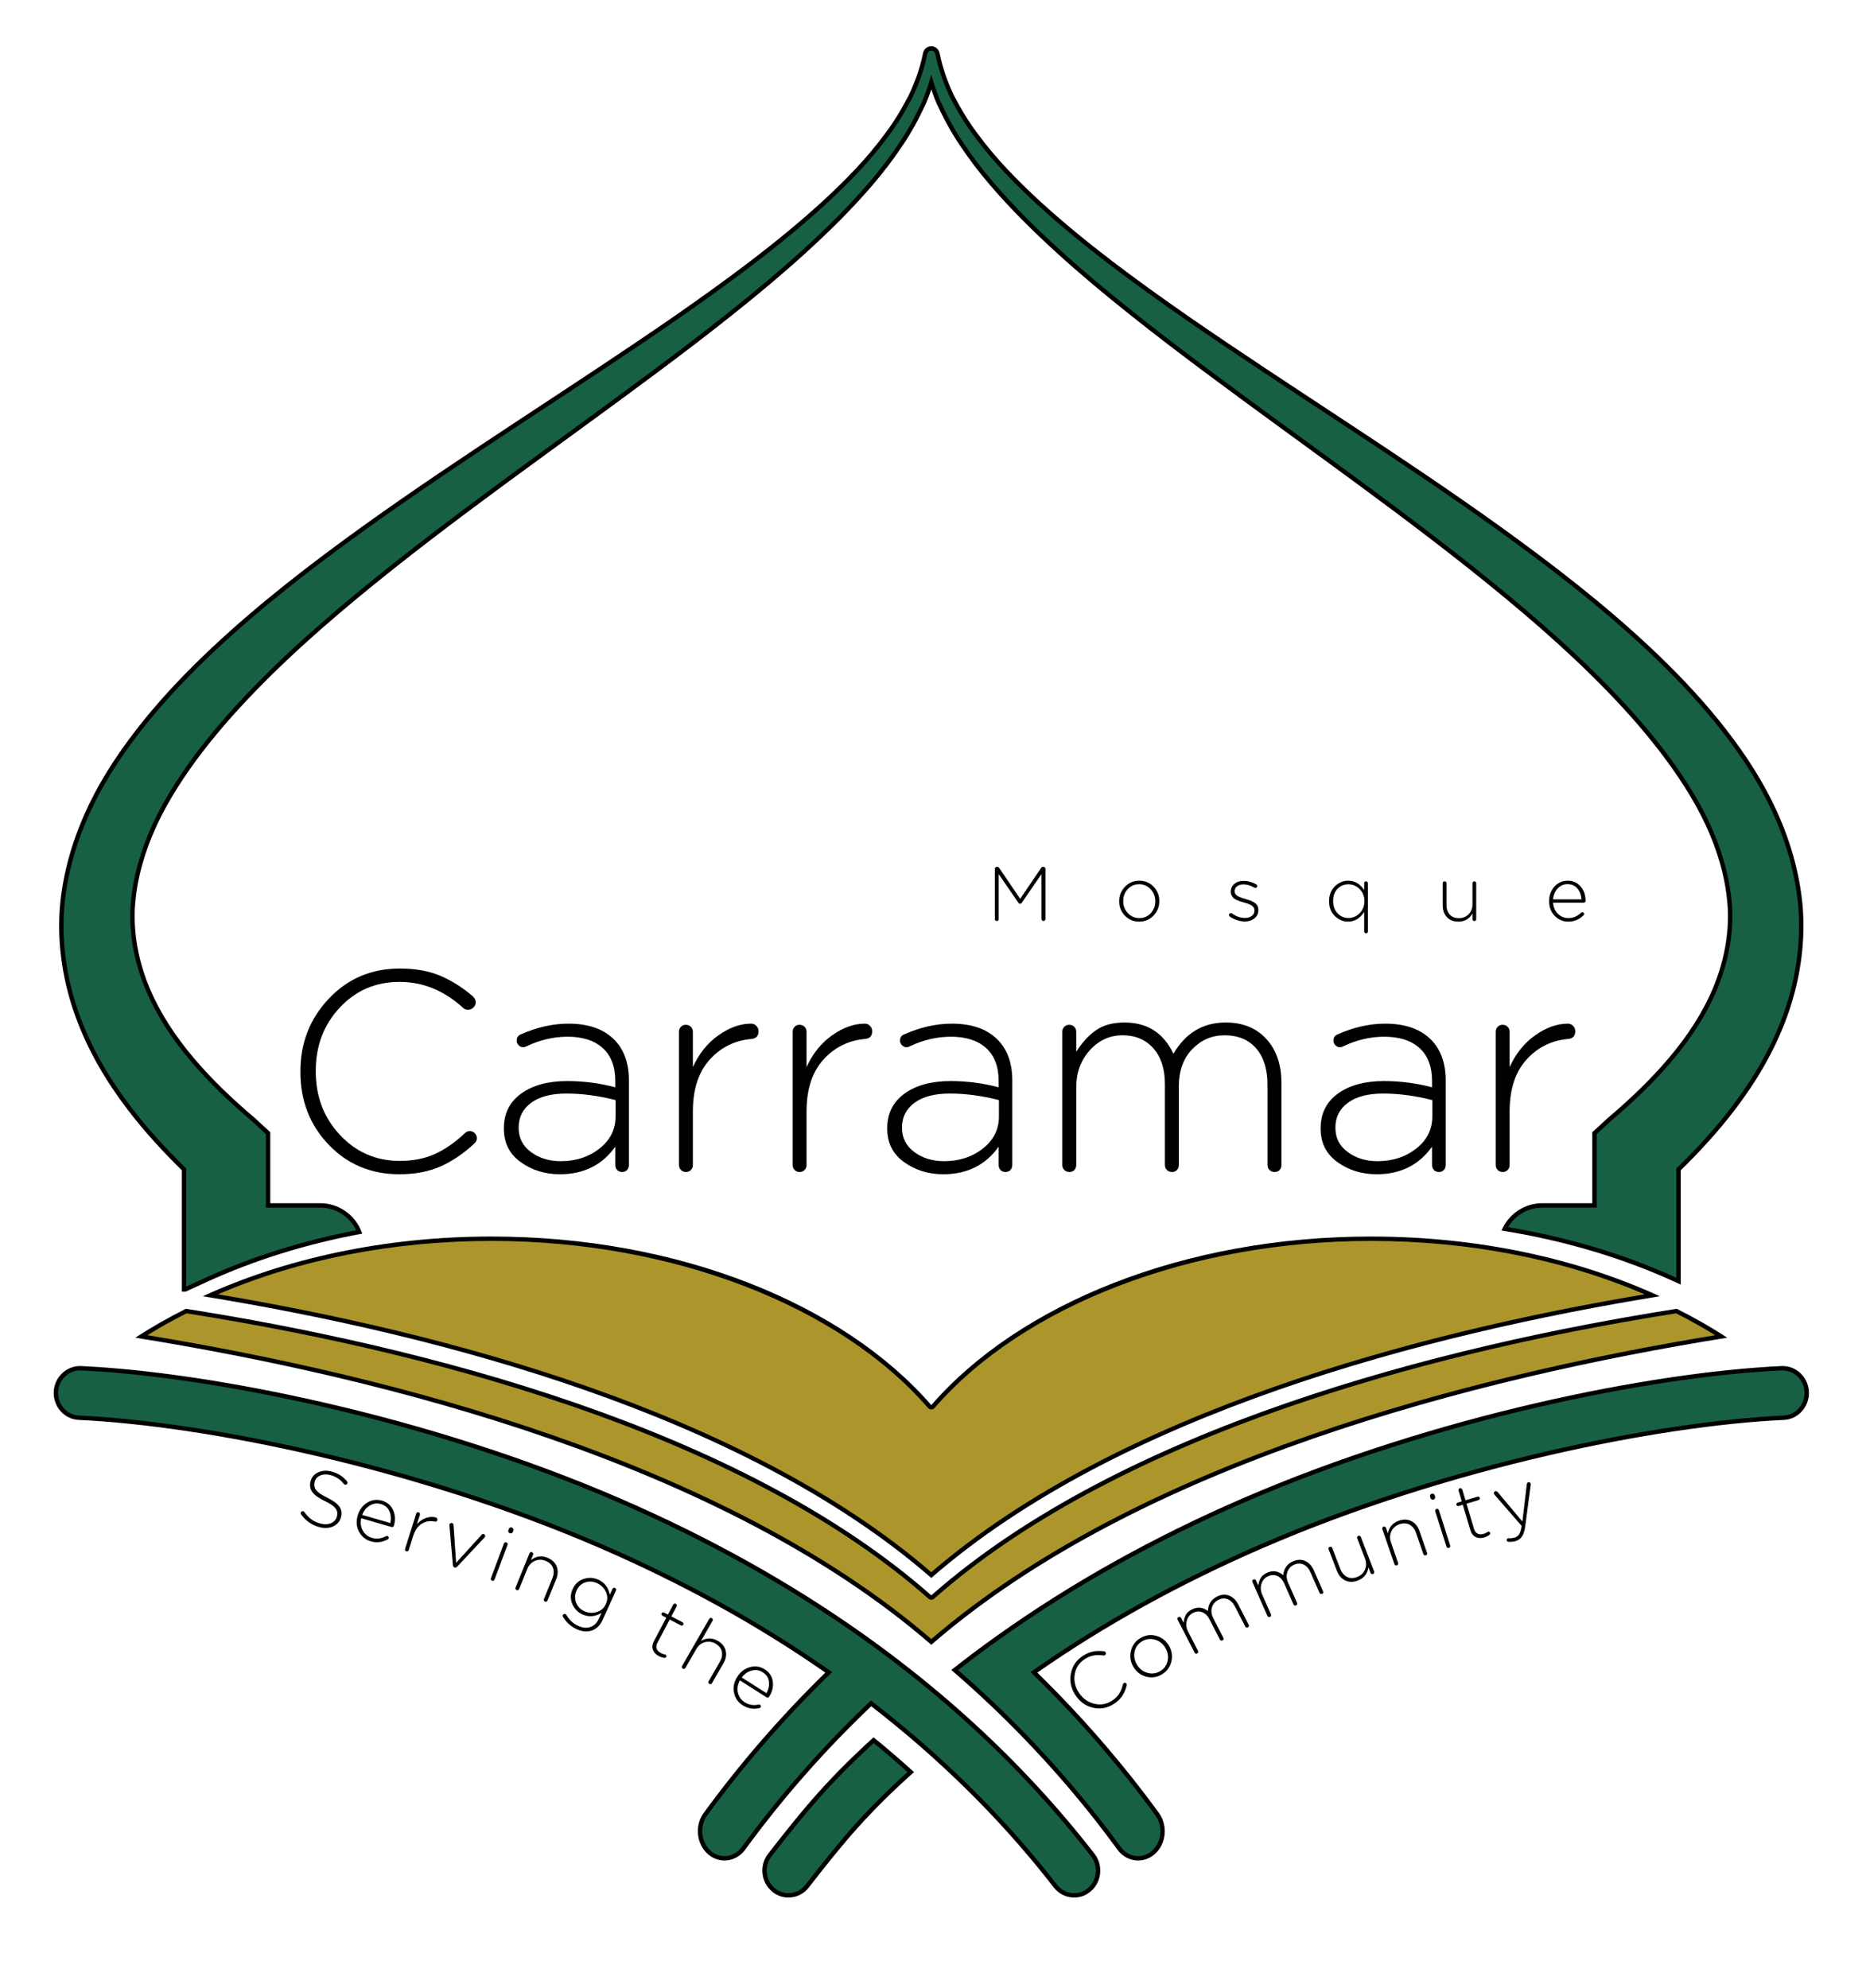 <?xml version="1.0" encoding="utf-8"?>
<!-- Generator: Adobe Illustrator 16.0.4, SVG Export Plug-In . SVG Version: 6.00 Build 0)  -->
<!DOCTYPE svg PUBLIC "-//W3C//DTD SVG 1.1//EN" "http://www.w3.org/Graphics/SVG/1.1/DTD/svg11.dtd">
<svg version="1.1" id="Layer_1" xmlns="http://www.w3.org/2000/svg" xmlns:xlink="http://www.w3.org/1999/xlink" x="0px" y="0px"
	 width="426.278px" height="453.285px" viewBox="0 0 426.278 453.285" enable-background="new 0 0 426.278 453.285"
	 xml:space="preserve">
<g>
	<g>
		<path d="M72.832,348.152c-1.708-0.438-3.108-1.404-4.199-2.898c-0.093-0.121-0.121-0.254-0.085-0.393
			c0.03-0.115,0.101-0.209,0.211-0.281c0.111-0.07,0.23-0.088,0.358-0.057c0.104,0.027,0.194,0.088,0.27,0.182
			c0.903,1.359,2.139,2.24,3.708,2.643c0.907,0.232,1.707,0.193,2.4-0.119c0.692-0.312,1.129-0.816,1.308-1.514l0.009-0.035
			c0.173-0.674,0.068-1.27-0.312-1.789s-1.205-1.084-2.474-1.693c-1.39-0.666-2.336-1.35-2.838-2.049
			c-0.503-0.697-0.634-1.512-0.396-2.441l0.009-0.035c0.232-0.906,0.8-1.572,1.702-1.998c0.901-0.426,1.916-0.494,3.044-0.205
			c1.476,0.379,2.665,1.131,3.566,2.254c0.101,0.137,0.133,0.275,0.098,0.414c-0.033,0.129-0.107,0.225-0.223,0.287
			c-0.115,0.064-0.231,0.08-0.348,0.051s-0.206-0.09-0.27-0.182c-0.803-1.023-1.826-1.693-3.069-2.014
			c-0.884-0.227-1.658-0.189-2.323,0.111c-0.666,0.301-1.082,0.775-1.249,1.426l-0.009,0.035c-0.176,0.686-0.069,1.295,0.321,1.83
			c0.389,0.533,1.239,1.117,2.552,1.75c1.331,0.652,2.246,1.322,2.744,2.014s0.632,1.484,0.402,2.381l-0.009,0.033
			c-0.25,0.977-0.833,1.68-1.748,2.107S74.018,348.457,72.832,348.152z"/>
		<path d="M88.386,350.945c-1.233,0.682-2.519,0.828-3.855,0.443c-1.188-0.344-2.08-1.068-2.678-2.178s-0.704-2.334-0.317-3.672
			l0.01-0.033c0.372-1.291,1.088-2.266,2.146-2.922s2.18-0.812,3.367-0.471c1.211,0.35,2.062,1.07,2.552,2.16
			c0.491,1.092,0.55,2.283,0.177,3.574c-0.029,0.104-0.1,0.184-0.209,0.238c-0.11,0.057-0.217,0.068-0.32,0.039l-6.918-1.996
			c-0.226,1.084-0.098,2.035,0.385,2.855c0.481,0.818,1.172,1.359,2.071,1.619c1.072,0.309,2.14,0.18,3.202-0.389
			c0.104-0.057,0.208-0.07,0.312-0.041c0.114,0.033,0.202,0.1,0.261,0.197c0.06,0.1,0.072,0.205,0.039,0.32
			C88.58,350.796,88.505,350.88,88.386,350.945z M82.559,345.367l6.416,1.852c0.211-0.988,0.14-1.889-0.213-2.703
			c-0.352-0.812-1.006-1.357-1.963-1.635c-0.865-0.248-1.697-0.137-2.496,0.338C83.504,343.695,82.922,344.41,82.559,345.367z"/>
		<path d="M92.333,353.105l2.543-8.029c0.039-0.127,0.112-0.217,0.218-0.271s0.215-0.064,0.33-0.027
			c0.125,0.039,0.216,0.111,0.271,0.217s0.062,0.221,0.022,0.348l-0.674,2.127c0.623-0.695,1.341-1.174,2.153-1.432
			c0.812-0.26,1.544-0.285,2.195-0.08c0.126,0.041,0.218,0.119,0.274,0.238s0.065,0.24,0.025,0.367
			c-0.091,0.285-0.288,0.393-0.593,0.322c-1.036-0.229-2.007-0.072-2.913,0.465c-0.907,0.537-1.57,1.471-1.99,2.797l-1.021,3.227
			c-0.04,0.125-0.112,0.215-0.218,0.27s-0.216,0.064-0.33,0.029c-0.126-0.041-0.216-0.113-0.271-0.219
			S92.292,353.232,92.333,353.105z"/>
		<path d="M104.225,357.156c-0.195,0.199-0.396,0.264-0.6,0.193l-0.034-0.012c-0.204-0.07-0.321-0.246-0.353-0.523l-0.779-9.031
			c-0.006-0.129,0.001-0.221,0.021-0.277c0.043-0.125,0.121-0.213,0.233-0.264c0.112-0.049,0.23-0.053,0.355-0.01
			c0.193,0.066,0.301,0.232,0.325,0.494l0.579,8.562l5.812-6.389c0.149-0.178,0.321-0.232,0.514-0.166
			c0.113,0.039,0.199,0.113,0.257,0.223s0.064,0.225,0.021,0.35c-0.02,0.057-0.062,0.125-0.128,0.203L104.225,357.156z"/>
		<path d="M111.907,359.791l2.954-7.889c0.047-0.125,0.124-0.211,0.231-0.26c0.108-0.049,0.219-0.053,0.331-0.012
			c0.124,0.047,0.21,0.125,0.26,0.232c0.049,0.107,0.05,0.225,0.004,0.348l-2.954,7.889c-0.047,0.123-0.121,0.211-0.224,0.262
			c-0.103,0.053-0.216,0.055-0.339,0.008c-0.124-0.045-0.21-0.123-0.26-0.23C111.862,360.029,111.86,359.914,111.907,359.791z
			 M115.89,348.845l0.107-0.285c0.055-0.146,0.147-0.25,0.278-0.309c0.132-0.061,0.271-0.062,0.416-0.008
			c0.146,0.055,0.252,0.148,0.317,0.281s0.071,0.273,0.017,0.42l-0.107,0.285c-0.055,0.146-0.151,0.25-0.288,0.307
			s-0.278,0.059-0.424,0.004c-0.146-0.055-0.25-0.146-0.31-0.279C115.837,349.13,115.835,348.992,115.89,348.845z"/>
		<path d="M117.524,361.917l3.173-7.803c0.05-0.123,0.129-0.207,0.238-0.254c0.109-0.045,0.22-0.045,0.331,0
			c0.122,0.049,0.206,0.129,0.253,0.238c0.046,0.109,0.044,0.225-0.006,0.348l-0.501,1.234c1.161-0.914,2.426-1.094,3.793-0.537
			c1.057,0.43,1.755,1.092,2.097,1.988c0.341,0.896,0.302,1.863-0.118,2.896l-1.974,4.852c-0.05,0.123-0.126,0.209-0.23,0.256
			c-0.104,0.049-0.217,0.049-0.339-0.002c-0.122-0.049-0.207-0.129-0.253-0.238s-0.044-0.225,0.006-0.348l1.911-4.701
			c0.362-0.891,0.41-1.693,0.145-2.41s-0.821-1.246-1.666-1.59s-1.664-0.344-2.458,0c-0.794,0.346-1.37,0.957-1.727,1.834
			l-1.858,4.568c-0.05,0.123-0.126,0.209-0.23,0.256c-0.104,0.049-0.217,0.049-0.339,0c-0.122-0.051-0.207-0.131-0.253-0.24
			S117.474,362.041,117.524,361.917z"/>
		<path d="M131.467,371.416c-1.344-0.609-2.388-1.547-3.132-2.807c-0.081-0.143-0.086-0.291-0.017-0.443
			c0.04-0.088,0.119-0.152,0.238-0.197s0.233-0.043,0.343,0.006c0.065,0.031,0.132,0.088,0.199,0.17
			c0.639,1.148,1.548,1.99,2.728,2.525c0.994,0.453,1.915,0.535,2.765,0.248c0.848-0.285,1.511-0.953,1.987-2.002l0.552-1.213
			c-1.482,0.883-2.938,0.998-4.369,0.348c-1.061-0.482-1.826-1.275-2.3-2.381s-0.449-2.23,0.072-3.377l0.016-0.033
			c0.526-1.158,1.362-1.924,2.509-2.301c1.146-0.375,2.248-0.322,3.309,0.16c1.452,0.66,2.333,1.812,2.641,3.455l0.604-1.328
			c0.055-0.119,0.138-0.201,0.249-0.242c0.11-0.041,0.221-0.037,0.33,0.012s0.188,0.131,0.235,0.246
			c0.047,0.113,0.043,0.23-0.012,0.35l-3.054,6.719c-0.537,1.18-1.321,1.963-2.354,2.352
			C133.925,372.085,132.746,371.998,131.467,371.416z M133.193,367.316c0.906,0.412,1.846,0.479,2.818,0.195
			s1.667-0.885,2.084-1.801l0.016-0.033c0.422-0.93,0.421-1.848-0.002-2.76c-0.423-0.91-1.093-1.574-2.011-1.992
			c-0.907-0.412-1.803-0.469-2.688-0.174c-0.887,0.297-1.545,0.92-1.978,1.869l-0.015,0.033c-0.417,0.918-0.447,1.824-0.089,2.719
			C131.686,366.267,132.308,366.914,133.193,367.316z"/>
		<path d="M150.178,377.55c-0.669-0.352-1.116-0.83-1.342-1.43c-0.226-0.602-0.146-1.268,0.241-2l2.806-5.316l-0.876-0.463
			c-0.095-0.051-0.16-0.133-0.195-0.246s-0.027-0.217,0.022-0.312c0.051-0.096,0.131-0.158,0.242-0.188
			c0.11-0.031,0.214-0.02,0.31,0.029l0.875,0.463l1.193-2.26c0.062-0.117,0.148-0.193,0.263-0.229
			c0.113-0.035,0.223-0.025,0.329,0.031c0.105,0.057,0.178,0.145,0.216,0.266c0.037,0.123,0.028,0.236-0.028,0.342l-1.192,2.262
			l2.547,1.344c0.096,0.051,0.161,0.133,0.196,0.246s0.027,0.217-0.023,0.312c-0.05,0.096-0.131,0.158-0.241,0.188
			c-0.111,0.031-0.214,0.02-0.31-0.029l-2.547-1.346l-2.764,5.238c-0.555,1.051-0.29,1.861,0.792,2.434
			c0.223,0.117,0.443,0.199,0.663,0.248l0.345,0.08c0.084,0.045,0.146,0.121,0.184,0.229c0.038,0.109,0.032,0.211-0.019,0.307
			c-0.084,0.158-0.228,0.225-0.432,0.199C150.968,377.878,150.549,377.748,150.178,377.55z"/>
		<path d="M155.487,379.802l6.179-10.732c0.065-0.115,0.156-0.188,0.271-0.219s0.224-0.016,0.328,0.043
			c0.114,0.066,0.187,0.156,0.218,0.271s0.014,0.229-0.052,0.344l-2.641,4.586c1.274-0.748,2.552-0.752,3.831-0.016
			c0.988,0.568,1.59,1.32,1.807,2.254c0.217,0.936,0.047,1.887-0.511,2.854l-2.613,4.539c-0.065,0.115-0.153,0.189-0.263,0.223
			s-0.222,0.018-0.336-0.049c-0.114-0.064-0.188-0.156-0.218-0.27c-0.031-0.115-0.014-0.23,0.053-0.344l2.532-4.4
			c0.479-0.832,0.636-1.621,0.47-2.367s-0.644-1.346-1.435-1.801c-0.79-0.455-1.603-0.566-2.436-0.334
			c-0.834,0.234-1.487,0.762-1.96,1.584l-2.461,4.273c-0.065,0.115-0.153,0.189-0.263,0.223s-0.222,0.018-0.336-0.049
			c-0.114-0.064-0.187-0.156-0.218-0.27C155.403,380.031,155.42,379.916,155.487,379.802z"/>
		<path d="M173.106,389.417c-1.376,0.305-2.65,0.084-3.824-0.664c-1.043-0.662-1.694-1.611-1.956-2.844
			c-0.261-1.232-0.018-2.436,0.729-3.611l0.02-0.029c0.722-1.135,1.682-1.867,2.882-2.199c1.199-0.332,2.321-0.166,3.364,0.498
			c1.062,0.676,1.676,1.607,1.839,2.791c0.164,1.186-0.115,2.346-0.837,3.479c-0.058,0.092-0.147,0.148-0.269,0.172
			c-0.121,0.021-0.227,0.004-0.318-0.055l-6.074-3.865c-0.522,0.977-0.667,1.926-0.437,2.85c0.231,0.922,0.741,1.633,1.531,2.137
			c0.941,0.598,2.002,0.775,3.183,0.531c0.115-0.025,0.219-0.01,0.311,0.049c0.101,0.062,0.166,0.15,0.195,0.262
			c0.028,0.111,0.011,0.217-0.054,0.318C173.333,389.328,173.238,389.388,173.106,389.417z M169.086,382.421l5.635,3.586
			c0.48-0.889,0.666-1.773,0.558-2.654c-0.109-0.879-0.583-1.586-1.424-2.121c-0.759-0.484-1.589-0.609-2.489-0.379
			C170.464,381.083,169.705,381.607,169.086,382.421z"/>
	</g>
</g>
<g>
	<g>
		<g>
			<path fill="#176044" d="M179.69,432.097c-1.209,0-2.397-0.437-3.347-1.231c-2.368-1.943-2.752-5.51-0.859-7.952
				c8.406-10.834,13.859-17.236,23.664-26.195c2.6,2.104,5.243,4.375,8.468,7.274c-9.819,8.833-15.052,14.955-23.619,25.995
				c-1.043,1.341-2.589,2.109-4.241,2.109H179.69z"/>
			<path d="M199.168,397.378c2.374,1.932,4.805,4.02,7.701,6.615c-9.583,8.66-14.801,14.778-23.265,25.687
				c-0.948,1.219-2.35,1.917-3.859,1.917h-0.055c-1.107,0-2.154-0.385-3.033-1.121c-2.157-1.771-2.506-5.025-0.778-7.256
				C184.176,412.527,189.588,406.162,199.168,397.378 M199.128,396.06c-10.259,9.342-15.707,15.809-24.039,26.547
				c-2.059,2.656-1.644,6.527,0.934,8.643c1.081,0.904,2.379,1.348,3.667,1.348c0.022,0,0.044,0,0.067,0
				c1.738,0,3.453-0.783,4.636-2.303c8.282-10.674,13.663-17.068,23.972-26.301C205.35,401.275,202.322,398.63,199.128,396.06
				L199.128,396.06z"/>
		</g>
	</g>
	<g>
		<g>
			<path fill="#176044" d="M244.843,432.097c-1.656,0-3.202-0.77-4.246-2.11c-8.275-10.666-17.685-20.744-27.965-29.953
				c-2.983-2.689-6.124-5.365-9.334-7.951c-1.457-1.2-2.968-2.383-4.391-3.491l-0.34-0.265l-0.312,0.297
				c-10.622,10.119-20.297,21.133-28.758,32.735c-1.062,1.457-2.639,2.293-4.326,2.293c-1.295,0-2.487-0.463-3.488-1.339
				c-2.413-2.137-2.803-6.05-0.866-8.721c8.216-11.267,17.526-22.005,27.67-31.917l0.432-0.422l-0.496-0.346
				c-15.454-10.769-32.803-20.347-51.562-28.469c-42.368-18.337-90.248-27.894-118.904-29.229c-3.002-0.138-5.339-2.783-5.211-5.898
				c0.135-2.971,2.595-5.389,5.483-5.389l0.219,0.005c29.586,1.365,78.975,11.199,122.615,30.09
				c20.387,8.819,39.19,19.323,55.886,31.22c3.604,2.57,7.133,5.218,10.489,7.87c1.539,1.206,3.065,2.44,4.541,3.669
				c3.119,2.563,6.246,5.276,9.298,8.065c10.188,9.283,19.555,19.4,27.837,30.072c1.891,2.444,1.506,6.011-0.858,7.949
				c-0.951,0.798-2.14,1.234-3.35,1.234H244.843z"/>
			<path d="M18.228,312.422L18.228,312.422c0.066,0,0.132,0.001,0.194,0.004c29.542,1.364,78.859,11.185,122.442,30.05
				c20.354,8.806,39.126,19.292,55.794,31.168c3.598,2.565,7.121,5.208,10.472,7.857c1.533,1.201,3.056,2.433,4.533,3.663
				c3.109,2.556,6.23,5.263,9.275,8.047c10.168,9.264,19.514,19.36,27.777,30.008c1.728,2.233,1.379,5.488-0.787,7.264
				c-0.87,0.729-1.916,1.114-3.024,1.114h-0.067c-1.495,0-2.896-0.699-3.845-1.916c-8.294-10.69-17.724-20.791-28.025-30.019
				c-2.991-2.696-6.139-5.378-9.348-7.962c-1.465-1.208-2.98-2.394-4.406-3.504l-0.68-0.529l-0.625,0.595
				c-10.643,10.139-20.339,21.176-28.817,32.803c-0.967,1.326-2.396,2.087-3.961,2.087c-1.132,0-2.21-0.42-3.114-1.212
				c-2.228-1.973-2.584-5.586-0.796-8.053c8.2-11.244,17.492-21.962,27.616-31.854l0.865-0.845l-0.992-0.69
				c-15.482-10.787-32.859-20.382-51.65-28.518c-42.426-18.362-90.377-27.932-119.08-29.271c-2.728-0.125-4.851-2.537-4.734-5.373
				C13.368,314.626,15.604,312.422,18.228,312.422 M18.228,311.422c-3.138,0-5.832,2.562-5.982,5.868
				c-0.14,3.393,2.401,6.268,5.688,6.418c28.605,1.334,76.404,10.871,118.729,29.189c18.808,8.143,35.994,17.633,51.476,28.42
				c-10.177,9.943-19.432,20.607-27.726,31.98c-2.096,2.891-1.67,7.078,0.941,9.391c1.126,0.986,2.458,1.463,3.777,1.463
				c0.013,0,0.027,0,0.04,0c1.774,0,3.535-0.859,4.729-2.498c8.513-11.674,18.098-22.568,28.699-32.668
				c1.475,1.148,2.941,2.297,4.385,3.486c3.193,2.572,6.301,5.217,9.314,7.934c10.309,9.234,19.623,19.215,27.904,29.889
				c1.184,1.52,2.908,2.303,4.635,2.303c0.022,0,0.045,0,0.067,0c1.29,0,2.588-0.443,3.667-1.348c2.58-2.115,2.99-5.986,0.936-8.643
				c-8.334-10.738-17.637-20.789-27.895-30.135c-3.025-2.766-6.125-5.459-9.314-8.08c-1.5-1.25-3.014-2.473-4.551-3.678
				c-3.418-2.701-6.918-5.324-10.509-7.885c-16.771-11.949-35.458-22.395-55.978-31.271c-43.673-18.904-93.14-28.762-122.793-30.131
				C18.388,311.424,18.308,311.422,18.228,311.422L18.228,311.422z"/>
		</g>
	</g>
	<g>
		<path fill="#176044" d="M259.425,423.652c-1.691,0-3.267-0.835-4.326-2.292c-8.463-11.606-18.139-22.62-28.759-32.736
			c-3.056-2.893-5.908-5.479-8.705-7.893c3.281-2.583,6.649-5.103,10.019-7.493c16.698-11.895,35.498-22.398,55.878-31.221
			c43.644-18.891,93.034-28.725,122.622-30.091l0.218-0.004c2.941,0,5.348,2.367,5.476,5.39c0.13,3.114-2.206,5.76-5.206,5.897
			c-28.656,1.336-76.536,10.893-118.906,29.229c-18.763,8.124-36.11,17.702-51.561,28.469l-0.495,0.346l0.432,0.422
			c10.128,9.896,19.438,20.636,27.67,31.918c1.938,2.677,1.549,6.59-0.868,8.721c-0.975,0.863-2.2,1.338-3.451,1.338H259.425z"/>
		<path d="M406.372,312.422c2.629,0,4.861,2.203,4.977,4.909c0.117,2.841-2.004,5.253-4.731,5.378
			c-28.701,1.339-76.652,10.908-119.081,29.271c-18.793,8.138-36.169,17.732-51.646,28.518l-0.992,0.69l0.864,0.845
			c10.108,9.878,19.399,20.595,27.613,31.852c1.792,2.477,1.437,6.09-0.794,8.056c-0.896,0.793-1.974,1.212-3.159,1.212
			c-1.525,0-2.954-0.761-3.919-2.087c-8.479-11.63-18.175-22.667-28.819-32.806c-2.893-2.739-5.606-5.205-8.262-7.51
			c3.124-2.447,6.322-4.834,9.523-7.105c16.668-11.873,35.438-22.359,55.786-31.168c43.585-18.865,92.903-28.686,122.44-30.05
			C406.239,312.423,406.305,312.422,406.372,312.422 M406.372,311.422c-0.08,0-0.161,0.002-0.241,0.005
			c-29.654,1.369-79.121,11.227-122.797,30.131c-20.506,8.877-39.193,19.322-55.969,31.271c-3.592,2.549-7.102,5.184-10.516,7.885
			c3.131,2.686,6.168,5.451,9.146,8.271c10.604,10.1,20.188,20.994,28.699,32.668c1.191,1.639,2.953,2.498,4.727,2.498
			c0.014,0,0.026,0,0.04,0c1.327,0,2.669-0.477,3.782-1.463c2.623-2.312,3.033-6.5,0.941-9.391
			c-8.299-11.373-17.549-22.037-27.725-31.98c15.48-10.787,32.668-20.277,51.473-28.42c42.326-18.318,90.123-27.855,118.73-29.189
			c3.285-0.15,5.824-3.025,5.684-6.418C412.207,313.984,409.519,311.422,406.372,311.422L406.372,311.422z"/>
	</g>
</g>
<g>
	<path d="M253.932,388.442c-1.497,0.979-3.087,1.271-4.769,0.88c-1.683-0.392-3.022-1.351-4.021-2.877l-0.02-0.03
		c-0.984-1.507-1.322-3.121-1.014-4.843c0.309-1.721,1.216-3.074,2.723-4.059c0.813-0.531,1.604-0.869,2.371-1.012
		s1.589-0.157,2.467-0.042c0.166,0.034,0.285,0.107,0.357,0.218c0.065,0.101,0.084,0.217,0.057,0.35
		c-0.028,0.134-0.098,0.235-0.208,0.308s-0.224,0.097-0.34,0.072c-1.602-0.258-3.021,0.017-4.256,0.824
		c-1.267,0.827-2.026,1.973-2.281,3.437s0.052,2.859,0.918,4.185l0.02,0.03c0.873,1.336,2.038,2.181,3.494,2.533
		c1.456,0.354,2.812,0.119,4.068-0.701c0.692-0.453,1.229-0.976,1.609-1.568c0.38-0.592,0.67-1.305,0.87-2.139
		c0.028-0.133,0.092-0.232,0.192-0.298s0.214-0.085,0.338-0.06c0.125,0.026,0.22,0.09,0.285,0.19
		c0.066,0.101,0.085,0.217,0.057,0.35c-0.228,0.923-0.563,1.727-1.005,2.41C255.404,387.283,254.765,387.897,253.932,388.442z"/>
	<path d="M267.013,378.81c-0.304,1.275-1.036,2.253-2.196,2.931c-1.16,0.679-2.362,0.839-3.606,0.481
		c-1.244-0.356-2.196-1.1-2.856-2.229l-0.019-0.03c-0.659-1.13-0.838-2.332-0.534-3.607s1.036-2.253,2.196-2.931
		c1.16-0.679,2.363-0.839,3.607-0.482c1.243,0.357,2.196,1.101,2.855,2.229l0.019,0.031
		C267.139,376.333,267.317,377.535,267.013,378.81z M264.43,381.007c0.933-0.545,1.511-1.327,1.734-2.348
		c0.224-1.02,0.06-2.002-0.491-2.944l-0.018-0.031c-0.558-0.953-1.348-1.579-2.37-1.878s-1.989-0.182-2.901,0.351
		c-0.932,0.545-1.51,1.328-1.734,2.349c-0.224,1.021-0.06,2.002,0.491,2.944l0.019,0.031c0.557,0.953,1.347,1.579,2.369,1.878
		S263.518,381.541,264.43,381.007z"/>
	<path d="M272.302,376.75l-3.852-7.492c-0.06-0.117-0.072-0.232-0.036-0.346c0.037-0.113,0.108-0.197,0.215-0.252
		c0.117-0.061,0.232-0.072,0.346-0.036s0.2,0.113,0.261,0.23l0.575,1.121c0.058-0.677,0.219-1.27,0.483-1.776
		c0.266-0.508,0.729-0.932,1.391-1.271c1.281-0.658,2.501-0.543,3.659,0.346c0.079-1.525,0.76-2.617,2.041-3.275
		c0.96-0.493,1.882-0.576,2.766-0.248s1.593,1.011,2.124,2.046l2.37,4.61c0.061,0.117,0.075,0.231,0.044,0.342
		s-0.105,0.195-0.223,0.256s-0.232,0.072-0.346,0.036s-0.199-0.113-0.26-0.23l-2.32-4.515c-0.45-0.875-1.015-1.448-1.694-1.721
		c-0.679-0.271-1.397-0.212-2.155,0.178c-0.715,0.367-1.188,0.941-1.422,1.722c-0.232,0.781-0.124,1.609,0.325,2.484l2.271,4.419
		c0.061,0.117,0.075,0.231,0.044,0.341c-0.031,0.11-0.105,0.196-0.223,0.257c-0.117,0.06-0.232,0.072-0.346,0.036
		s-0.199-0.113-0.26-0.231l-2.346-4.562c-0.433-0.843-0.992-1.398-1.677-1.668c-0.685-0.269-1.39-0.216-2.115,0.156
		c-0.726,0.374-1.197,0.974-1.413,1.799c-0.216,0.827-0.113,1.65,0.31,2.473l2.246,4.37c0.061,0.118,0.075,0.231,0.044,0.342
		s-0.105,0.196-0.223,0.256c-0.117,0.061-0.232,0.072-0.346,0.036S272.363,376.868,272.302,376.75z"/>
	<path d="M288.907,368.383l-3.402-7.707c-0.054-0.12-0.059-0.236-0.016-0.347c0.042-0.11,0.119-0.19,0.229-0.239
		c0.121-0.053,0.236-0.059,0.348-0.016c0.11,0.043,0.192,0.125,0.246,0.246l0.509,1.152c0.097-0.673,0.292-1.254,0.587-1.745
		s0.782-0.887,1.464-1.188c1.316-0.581,2.527-0.395,3.632,0.562c0.169-1.518,0.912-2.567,2.229-3.149
		c0.988-0.437,1.913-0.464,2.776-0.085c0.863,0.38,1.529,1.103,2,2.167l2.094,4.742c0.054,0.121,0.062,0.236,0.023,0.344
		c-0.037,0.108-0.116,0.189-0.237,0.243c-0.12,0.053-0.236,0.058-0.347,0.016c-0.111-0.043-0.193-0.125-0.246-0.246l-2.051-4.644
		c-0.397-0.899-0.927-1.505-1.589-1.816s-1.383-0.295-2.162,0.05c-0.735,0.324-1.242,0.87-1.521,1.636
		c-0.278,0.766-0.219,1.599,0.179,2.498l2.007,4.545c0.054,0.121,0.062,0.235,0.023,0.344c-0.037,0.108-0.116,0.189-0.237,0.242
		c-0.12,0.054-0.236,0.059-0.347,0.016c-0.111-0.042-0.193-0.124-0.246-0.245l-2.072-4.693c-0.383-0.867-0.908-1.455-1.576-1.764
		c-0.667-0.309-1.374-0.298-2.12,0.031c-0.747,0.33-1.253,0.901-1.517,1.713c-0.265,0.812-0.211,1.641,0.163,2.486l1.984,4.495
		c0.054,0.121,0.062,0.235,0.023,0.344c-0.037,0.107-0.116,0.188-0.237,0.242c-0.12,0.054-0.236,0.059-0.347,0.016
		C289.042,368.585,288.959,368.503,288.907,368.383z"/>
	<path d="M310.214,350.397l3.027,7.861c0.047,0.123,0.047,0.239-0.002,0.348c-0.048,0.108-0.128,0.185-0.24,0.228
		c-0.123,0.048-0.239,0.047-0.348-0.001s-0.187-0.134-0.233-0.257l-0.479-1.243c-0.223,1.461-1.021,2.457-2.399,2.987
		c-1.063,0.409-2.027,0.404-2.89-0.016c-0.862-0.421-1.494-1.151-1.896-2.193l-1.882-4.888c-0.047-0.123-0.05-0.238-0.007-0.345
		c0.042-0.105,0.125-0.183,0.248-0.23c0.124-0.048,0.239-0.047,0.348,0.001c0.108,0.049,0.188,0.134,0.234,0.257l1.824,4.737
		c0.345,0.896,0.859,1.515,1.543,1.855c0.685,0.341,1.452,0.348,2.304,0.02c0.851-0.327,1.448-0.889,1.791-1.683
		c0.344-0.795,0.346-1.635,0.005-2.52l-1.772-4.603c-0.047-0.123-0.05-0.237-0.007-0.344c0.042-0.106,0.125-0.184,0.249-0.231
		c0.123-0.047,0.238-0.047,0.347,0.002C310.089,350.188,310.167,350.274,310.214,350.397z"/>
	<path d="M317.86,356.577l-2.747-7.963c-0.043-0.125-0.039-0.241,0.013-0.348c0.053-0.106,0.135-0.18,0.249-0.219
		c0.124-0.043,0.24-0.039,0.347,0.013c0.106,0.053,0.182,0.141,0.225,0.266l0.435,1.259c0.273-1.452,1.107-2.419,2.503-2.9
		c1.078-0.372,2.04-0.333,2.888,0.117c0.847,0.45,1.452,1.203,1.816,2.258l1.708,4.952c0.044,0.125,0.042,0.239-0.005,0.345
		c-0.046,0.104-0.132,0.179-0.256,0.222c-0.125,0.043-0.241,0.038-0.348-0.014c-0.107-0.052-0.182-0.141-0.225-0.266l-1.656-4.798
		c-0.312-0.907-0.806-1.544-1.477-1.909c-0.672-0.364-1.439-0.398-2.301-0.101c-0.862,0.298-1.479,0.837-1.851,1.619
		s-0.402,1.621-0.093,2.517l1.608,4.662c0.043,0.125,0.041,0.24-0.005,0.345c-0.047,0.104-0.132,0.179-0.257,0.222
		s-0.241,0.039-0.348-0.013S317.903,356.702,317.86,356.577z"/>
	<path d="M326.09,341.522l-0.093-0.291c-0.047-0.148-0.037-0.287,0.028-0.415c0.066-0.128,0.174-0.216,0.322-0.264
		c0.148-0.047,0.29-0.039,0.424,0.025s0.225,0.171,0.272,0.319l0.093,0.292c0.047,0.148,0.035,0.288-0.037,0.418
		s-0.183,0.219-0.331,0.266c-0.148,0.048-0.287,0.038-0.415-0.028C326.226,341.779,326.138,341.671,326.09,341.522z
		 M329.728,352.586l-2.557-8.027c-0.04-0.125-0.033-0.241,0.021-0.347s0.14-0.177,0.254-0.213c0.125-0.04,0.241-0.032,0.347,0.021
		c0.105,0.055,0.179,0.146,0.219,0.271l2.556,8.027c0.04,0.126,0.036,0.24-0.013,0.344s-0.137,0.176-0.262,0.216
		c-0.126,0.04-0.242,0.033-0.348-0.021S329.768,352.712,329.728,352.586z"/>
	<path d="M338.361,350.497c-0.725,0.217-1.378,0.189-1.96-0.082c-0.581-0.271-0.99-0.804-1.228-1.597l-1.718-5.762l-0.949,0.283
		c-0.104,0.031-0.207,0.019-0.312-0.038s-0.172-0.137-0.203-0.24s-0.018-0.204,0.041-0.303c0.058-0.099,0.139-0.164,0.242-0.195
		l0.949-0.282l-0.73-2.45c-0.038-0.126-0.028-0.241,0.027-0.346c0.057-0.104,0.143-0.174,0.258-0.209
		c0.114-0.034,0.229-0.021,0.34,0.04c0.112,0.061,0.186,0.148,0.22,0.263l0.73,2.449l2.76-0.822
		c0.104-0.031,0.208-0.019,0.312,0.038s0.172,0.137,0.203,0.24c0.03,0.104,0.017,0.204-0.041,0.303
		c-0.059,0.1-0.14,0.164-0.243,0.194l-2.76,0.823l1.693,5.675c0.339,1.139,1.096,1.533,2.269,1.184
		c0.241-0.072,0.457-0.168,0.646-0.287l0.303-0.184c0.092-0.028,0.188-0.016,0.292,0.034c0.103,0.052,0.169,0.128,0.2,0.231
		c0.052,0.173-0.005,0.321-0.168,0.444C339.155,350.178,338.763,350.377,338.361,350.497z"/>
	<path d="M345.401,351.357c-0.51,0.139-1.038,0.183-1.587,0.132c-0.178-0.014-0.291-0.113-0.342-0.299
		c-0.031-0.115-0.02-0.222,0.035-0.317s0.141-0.159,0.256-0.19c0.047-0.013,0.146-0.015,0.297-0.006
		c0.345,0.031,0.736-0.013,1.177-0.132c0.475-0.129,0.832-0.394,1.071-0.794c0.239-0.401,0.417-0.983,0.533-1.749l0.02-0.136
		l-6.179-7.109c-0.078-0.103-0.124-0.184-0.141-0.241c-0.034-0.128-0.019-0.243,0.046-0.349c0.065-0.104,0.161-0.174,0.288-0.208
		c0.197-0.054,0.379,0.021,0.546,0.225l5.616,6.684l1.012-8.517c0.024-0.23,0.135-0.372,0.332-0.426
		c0.115-0.031,0.228-0.019,0.337,0.039c0.108,0.058,0.181,0.15,0.215,0.277c0.016,0.059,0.019,0.138,0.009,0.24l-1.27,9.557
		c-0.138,1.007-0.389,1.769-0.752,2.283C346.556,350.836,346.049,351.182,345.401,351.357z"/>
</g>
<g>
	<g>
		<path fill="#AC952B" d="M212.295,359.078C169.222,321.781,99.524,303.82,47.95,295.29c18.978-8.438,41.096-12.89,64.093-12.89
			c41.126,0,79.396,14.658,99.875,38.256c0.095,0.109,0.232,0.172,0.377,0.172s0.283-0.062,0.377-0.172
			c20.479-23.598,58.75-38.256,99.878-38.256c22.996,0,45.115,4.452,64.093,12.89C325.069,303.82,255.372,321.781,212.295,359.078z"
			/>
		<path d="M312.551,282.9c22.307,0,43.784,4.202,62.35,12.174c-51.334,8.628-119.88,26.562-162.605,63.344
			c-42.723-36.781-111.269-54.715-162.603-63.344c18.565-7.972,40.043-12.174,62.35-12.174c40.986,0,79.111,14.593,99.498,38.083
			c0.19,0.219,0.466,0.345,0.755,0.345c0.29,0,0.565-0.126,0.755-0.345C233.437,297.493,271.564,282.9,312.551,282.9 M312.551,281.9
			c-42.897,0-80.334,15.473-100.256,38.428c-19.922-22.955-57.356-38.428-100.253-38.428c-24.454,0-47.136,5.031-65.806,13.615
			c53.321,8.68,123.073,26.789,166.059,64.225c42.987-37.436,112.738-55.545,166.062-64.225
			C359.687,286.931,337.008,281.9,312.551,281.9L312.551,281.9z"/>
	</g>
	<g>
		<path fill="#AC952B" d="M212.295,374.317c-47.486-40.994-123.833-60.484-180.073-69.639c3.19-2.038,6.625-3.981,10.229-5.787
			c96.233,15.168,145.297,43.815,169.514,65.183c0.094,0.083,0.212,0.125,0.331,0.125s0.236-0.042,0.331-0.125
			c24.217-21.367,73.282-50.014,169.518-65.183c3.598,1.802,7.031,3.745,10.227,5.787
			C336.129,313.833,259.783,333.323,212.295,374.317z"/>
		<path d="M382.063,299.411c3.116,1.565,6.107,3.237,8.925,4.987c-56.049,9.231-131.459,28.693-178.692,69.259
			c-47.232-40.565-122.642-60.027-178.69-69.259c2.813-1.747,5.805-3.419,8.927-4.987c32.407,5.116,62.126,12.302,88.338,21.359
			c34.097,11.782,61.27,26.479,80.764,43.679c0.189,0.167,0.425,0.25,0.662,0.25s0.473-0.083,0.662-0.25
			c19.495-17.2,46.668-31.896,80.767-43.679C319.937,311.712,349.657,304.527,382.063,299.411 M382.224,298.373
			c-53.773,8.463-126.455,26.969-169.929,65.326c-43.472-38.357-116.149-56.863-169.925-65.326
			c-4.057,2.025-7.905,4.223-11.51,6.592c57.526,9.254,134.016,28.865,181.435,70.014c47.42-41.148,123.91-60.76,181.437-70.014
			C390.127,302.595,386.282,300.398,382.224,298.373L382.224,298.373z"/>
	</g>
</g>
<path fill="#176044" stroke="#000000" stroke-miterlimit="10" d="M406.853,231.765c-2.83,7.75-7.02,14.721-11.779,20.951
	c-3.83,5.02-8.041,9.58-12.441,13.879v25.48l-0.42-0.189c-12-5.52-25.25-9.471-39.199-11.74c1.561-3.17,4.82-5.34,8.59-5.34h11.869
	v-16.471l3.271-3.01c5.119-4.34,9.949-8.93,14.119-13.891c4.18-4.949,7.68-10.279,10.041-15.899c2.359-5.61,3.6-11.5,3.49-17.5
	c-0.201-6-1.682-12.08-4.172-17.99c-2.479-5.92-6.01-11.61-10.01-17.06c-4.01-5.44-8.549-10.641-13.379-15.631
	c-9.67-9.989-20.461-19.159-31.57-27.989c-22.26-17.67-45.98-33.86-68.869-51.36c-11.422-8.79-22.711-17.87-32.98-28.18
	c-5.1-5.17-9.99-10.63-14.061-16.771c-2.09-3.02-3.83-6.3-5.391-9.66c-0.619-1.47-1.18-3.04-1.67-4.63
	c-0.479,1.59-1.039,3.16-1.66,4.63c-1.559,3.36-3.299,6.641-5.389,9.66c-4.07,6.141-8.971,11.601-14.061,16.771
	c-10.279,10.31-21.561,19.39-32.98,28.18c-22.889,17.5-46.609,33.69-68.869,51.36c-11.109,8.83-21.9,18-31.57,27.989
	c-4.83,4.99-9.369,10.19-13.391,15.631c-3.988,5.449-7.52,11.14-10,17.06c-2.488,5.91-3.979,11.99-4.17,17.99
	c-0.109,6,1.121,11.89,3.49,17.5c2.361,5.62,5.861,10.95,10.031,15.899c4.18,4.961,9,9.551,14.129,13.891l3.26,3.01v16.471h11.881
	c4.039,0,7.5,2.51,8.91,6.049c-12.461,2.342-24.32,6.051-35.15,11.031l-4.529,2.08h-0.271v-27.371
	c-4.389-4.299-8.6-8.859-12.43-13.879c-4.76-6.23-8.949-13.201-11.779-20.951c-2.85-7.729-4.221-16.239-3.621-24.569
	c0.65-8.341,3.102-16.28,6.531-23.41c3.43-7.16,7.85-13.521,12.609-19.41c4.779-5.88,9.961-11.25,15.35-16.32
	c10.781-10.12,22.34-19.01,34.08-27.479c23.51-16.9,47.951-31.92,71.43-48.17c11.691-8.15,23.211-16.561,33.66-26.101
	c5.191-4.779,10.16-9.83,14.291-15.47c2.129-2.78,3.889-5.78,5.5-8.85c1.488-3.181,2.609-6.19,3.33-9.82
	c0-0.01,0.01-0.021,0.01-0.03c0.029-0.12,0.08-0.22,0.139-0.319c0.031-0.07,0.051-0.131,0.09-0.19c0.061-0.09,0.141-0.15,0.211-0.22
	c0.061-0.051,0.109-0.11,0.18-0.16c0.07-0.04,0.16-0.07,0.24-0.101c0.1-0.04,0.18-0.079,0.279-0.1c0.012,0,0.031-0.01,0.041-0.01
	c0.09-0.01,0.18,0.01,0.26,0.01c0.08,0.01,0.15-0.01,0.221,0c0.01,0,0.02,0.01,0.039,0.021c0.08,0.02,0.16,0.06,0.24,0.09
	c0.09,0.04,0.18,0.069,0.25,0.12c0.051,0.04,0.09,0.09,0.131,0.13c0.09,0.08,0.18,0.149,0.238,0.25c0.031,0.04,0.051,0.1,0.07,0.149
	c0.061,0.11,0.111,0.221,0.141,0.34c0,0.011,0.01,0.011,0.01,0.021c0.721,3.63,1.84,6.64,3.32,9.82
	c1.609,3.069,3.381,6.069,5.51,8.85c4.131,5.64,9.1,10.69,14.291,15.47c10.439,9.54,21.969,17.95,33.658,26.101
	c23.471,16.25,47.922,31.27,71.432,48.17c11.74,8.47,23.299,17.359,34.08,27.479c5.379,5.07,10.568,10.44,15.35,16.32
	c4.76,5.89,9.18,12.25,12.609,19.41c3.43,7.13,5.871,15.069,6.529,23.41C411.064,215.526,409.693,224.036,406.853,231.765z"/>
<g>
	<path d="M91.023,267.703c-6.436,0-11.801-2.244-16.098-6.736c-4.298-4.492-6.446-10.02-6.446-16.586v-0.129
		c0-6.479,2.159-12.006,6.479-16.584c4.318-4.577,9.717-6.866,16.196-6.866c3.498,0,6.543,0.54,9.134,1.619
		c2.591,1.08,5.096,2.656,7.515,4.729c0.431,0.432,0.648,0.886,0.648,1.36c0,0.432-0.173,0.82-0.518,1.166
		c-0.346,0.346-0.756,0.52-1.231,0.52c-0.476,0-0.865-0.152-1.166-0.455c-4.319-3.929-9.135-5.895-14.447-5.895
		c-5.442,0-9.988,1.955-13.637,5.864c-3.65,3.908-5.474,8.713-5.474,14.414v0.129c0,5.744,1.846,10.582,5.539,14.512
		c3.692,3.93,8.237,5.895,13.637,5.895c2.98,0,5.625-0.518,7.936-1.555c2.31-1.035,4.589-2.611,6.835-4.729
		c0.345-0.346,0.734-0.518,1.166-0.518c0.431,0,0.81,0.162,1.134,0.484c0.324,0.324,0.486,0.703,0.486,1.135
		s-0.173,0.82-0.519,1.166c-2.505,2.332-5.096,4.092-7.774,5.279C97.738,267.109,94.607,267.703,91.023,267.703z"/>
	<path d="M127.625,267.703c-3.369,0-6.339-0.916-8.908-2.752c-2.57-1.836-3.855-4.373-3.855-7.613v-0.129
		c0-3.369,1.317-6.002,3.952-7.904c2.634-1.898,6.132-2.85,10.495-2.85c3.714,0,7.363,0.475,10.948,1.426v-1.426
		c0-3.281-0.95-5.787-2.851-7.516c-1.901-1.727-4.578-2.59-8.033-2.59c-3.197,0-6.328,0.734-9.394,2.201
		c-0.259,0.131-0.497,0.195-0.713,0.195c-0.389,0-0.735-0.15-1.036-0.453c-0.303-0.303-0.454-0.648-0.454-1.037
		c0-0.691,0.302-1.166,0.907-1.426c3.714-1.641,7.342-2.461,10.884-2.461c4.535,0,8.011,1.209,10.43,3.627
		c2.245,2.246,3.369,5.355,3.369,9.33v19.24c0,0.475-0.141,0.863-0.421,1.166c-0.281,0.301-0.659,0.453-1.134,0.453
		c-0.476,0-0.853-0.152-1.133-0.453c-0.282-0.303-0.421-0.691-0.421-1.166v-4.146C137.277,265.609,133.066,267.703,127.625,267.703z
		 M127.819,264.724c3.455,0,6.402-0.961,8.843-2.885c2.439-1.92,3.66-4.35,3.66-7.287v-3.758c-3.887-0.992-7.623-1.49-11.208-1.49
		c-3.456,0-6.133,0.703-8.033,2.105c-1.901,1.404-2.85,3.271-2.85,5.604v0.131c0,2.289,0.939,4.125,2.818,5.506
		C122.928,264.033,125.184,264.724,127.819,264.724z"/>
	<path d="M154.769,265.566v-30.318c0-0.475,0.151-0.863,0.454-1.166c0.301-0.303,0.669-0.455,1.101-0.455
		c0.475,0,0.863,0.152,1.166,0.455c0.302,0.303,0.454,0.691,0.454,1.166v8.033c1.382-3.066,3.325-5.484,5.831-7.256
		c2.504-1.771,4.988-2.656,7.45-2.656c0.475,0,0.875,0.172,1.199,0.518c0.324,0.346,0.486,0.756,0.486,1.23
		c0,1.08-0.562,1.664-1.685,1.75c-3.801,0.346-6.964,1.934-9.491,4.762c-2.526,2.828-3.79,6.748-3.79,11.758v12.18
		c0,0.475-0.152,0.863-0.454,1.166c-0.303,0.301-0.67,0.453-1.101,0.453c-0.476,0-0.865-0.152-1.166-0.453
		C154.919,266.429,154.769,266.041,154.769,265.566z"/>
	<path d="M180.681,265.566v-30.318c0-0.475,0.151-0.863,0.454-1.166c0.301-0.303,0.669-0.455,1.101-0.455
		c0.475,0,0.863,0.152,1.166,0.455c0.302,0.303,0.454,0.691,0.454,1.166v8.033c1.382-3.066,3.325-5.484,5.831-7.256
		c2.504-1.771,4.988-2.656,7.45-2.656c0.475,0,0.875,0.172,1.199,0.518c0.324,0.346,0.486,0.756,0.486,1.23
		c0,1.08-0.562,1.664-1.685,1.75c-3.801,0.346-6.964,1.934-9.491,4.762c-2.526,2.828-3.79,6.748-3.79,11.758v12.18
		c0,0.475-0.152,0.863-0.454,1.166c-0.303,0.301-0.67,0.453-1.101,0.453c-0.476,0-0.865-0.152-1.166-0.453
		C180.832,266.429,180.681,266.041,180.681,265.566z"/>
	<path d="M215.016,267.703c-3.369,0-6.339-0.916-8.908-2.752c-2.57-1.836-3.855-4.373-3.855-7.613v-0.129
		c0-3.369,1.317-6.002,3.952-7.904c2.634-1.898,6.132-2.85,10.495-2.85c3.714,0,7.362,0.475,10.948,1.426v-1.426
		c0-3.281-0.951-5.787-2.851-7.516c-1.901-1.727-4.578-2.59-8.033-2.59c-3.197,0-6.328,0.734-9.394,2.201
		c-0.259,0.131-0.497,0.195-0.713,0.195c-0.389,0-0.735-0.15-1.036-0.453c-0.303-0.303-0.454-0.648-0.454-1.037
		c0-0.691,0.302-1.166,0.907-1.426c3.714-1.641,7.342-2.461,10.884-2.461c4.535,0,8.011,1.209,10.43,3.627
		c2.245,2.246,3.369,5.355,3.369,9.33v19.24c0,0.475-0.141,0.863-0.421,1.166c-0.282,0.301-0.659,0.453-1.134,0.453
		c-0.476,0-0.854-0.152-1.134-0.453c-0.281-0.303-0.421-0.691-0.421-1.166v-4.146C224.668,265.609,220.458,267.703,215.016,267.703z
		 M215.21,264.724c3.454,0,6.402-0.961,8.843-2.885c2.439-1.92,3.66-4.35,3.66-7.287v-3.758c-3.887-0.992-7.623-1.49-11.207-1.49
		c-3.456,0-6.134,0.703-8.034,2.105c-1.901,1.404-2.85,3.271-2.85,5.604v0.131c0,2.289,0.939,4.125,2.818,5.506
		C210.319,264.033,212.575,264.724,215.21,264.724z"/>
	<path d="M242.159,265.566v-30.318c0-0.475,0.151-0.863,0.454-1.166c0.302-0.303,0.669-0.455,1.102-0.455
		c0.475,0,0.863,0.152,1.166,0.455c0.301,0.303,0.453,0.691,0.453,1.166v4.533c1.296-2.072,2.785-3.701,4.47-4.891
		c1.685-1.188,3.865-1.781,6.543-1.781c5.183,0,8.896,2.375,11.143,7.127c2.764-4.752,6.738-7.127,11.921-7.127
		c3.887,0,6.974,1.254,9.264,3.758c2.288,2.506,3.434,5.852,3.434,10.041v18.658c0,0.475-0.141,0.863-0.421,1.166
		c-0.282,0.301-0.659,0.453-1.134,0.453c-0.476,0-0.865-0.152-1.166-0.453c-0.303-0.303-0.454-0.691-0.454-1.166v-18.27
		c0-3.541-0.864-6.305-2.591-8.293c-1.729-1.984-4.125-2.979-7.191-2.979c-2.894,0-5.355,1.059-7.385,3.174
		c-2.031,2.117-3.045,4.945-3.045,8.486v17.881c0,0.475-0.141,0.863-0.421,1.166c-0.281,0.301-0.659,0.453-1.134,0.453
		c-0.476,0-0.864-0.152-1.166-0.453c-0.303-0.303-0.454-0.691-0.454-1.166v-18.463c0-3.412-0.874-6.111-2.623-8.1
		c-1.749-1.984-4.093-2.979-7.029-2.979c-2.938,0-5.432,1.145-7.482,3.434c-2.052,2.289-3.077,5.096-3.077,8.422v17.686
		c0,0.475-0.141,0.863-0.421,1.166c-0.281,0.301-0.659,0.453-1.134,0.453c-0.476,0-0.864-0.152-1.166-0.453
		C242.31,266.429,242.159,266.041,242.159,265.566z"/>
	<path d="M313.809,267.703c-3.369,0-6.339-0.916-8.908-2.752s-3.854-4.373-3.854-7.613v-0.129c0-3.369,1.317-6.002,3.952-7.904
		c2.634-1.898,6.132-2.85,10.495-2.85c3.714,0,7.362,0.475,10.948,1.426v-1.426c0-3.281-0.951-5.787-2.851-7.516
		c-1.901-1.727-4.578-2.59-8.033-2.59c-3.196,0-6.327,0.734-9.394,2.201c-0.259,0.131-0.497,0.195-0.713,0.195
		c-0.389,0-0.734-0.15-1.036-0.453c-0.303-0.303-0.454-0.648-0.454-1.037c0-0.691,0.302-1.166,0.907-1.426
		c3.714-1.641,7.342-2.461,10.884-2.461c4.535,0,8.011,1.209,10.43,3.627c2.245,2.246,3.369,5.355,3.369,9.33v19.24
		c0,0.475-0.141,0.863-0.421,1.166c-0.282,0.301-0.659,0.453-1.134,0.453c-0.476,0-0.854-0.152-1.134-0.453
		c-0.281-0.303-0.421-0.691-0.421-1.166v-4.146C323.461,265.609,319.25,267.703,313.809,267.703z M314.003,264.724
		c3.454,0,6.402-0.961,8.843-2.885c2.439-1.92,3.66-4.35,3.66-7.287v-3.758c-3.887-0.992-7.623-1.49-11.207-1.49
		c-3.456,0-6.134,0.703-8.033,2.105c-1.901,1.404-2.851,3.271-2.851,5.604v0.131c0,2.289,0.939,4.125,2.817,5.506
		C309.112,264.033,311.369,264.724,314.003,264.724z"/>
	<path d="M340.952,265.566v-30.318c0-0.475,0.151-0.863,0.454-1.166c0.302-0.303,0.669-0.455,1.102-0.455
		c0.475,0,0.863,0.152,1.166,0.455c0.301,0.303,0.453,0.691,0.453,1.166v8.033c1.382-3.066,3.325-5.484,5.83-7.256
		s4.988-2.656,7.45-2.656c0.475,0,0.875,0.172,1.198,0.518c0.324,0.346,0.486,0.756,0.486,1.23c0,1.08-0.562,1.664-1.685,1.75
		c-3.801,0.346-6.964,1.934-9.49,4.762s-3.79,6.748-3.79,11.758v12.18c0,0.475-0.152,0.863-0.453,1.166
		c-0.303,0.301-0.671,0.453-1.102,0.453c-0.476,0-0.864-0.152-1.166-0.453C341.103,266.429,340.952,266.041,340.952,265.566z"/>
</g>
<g>
	<path d="M226.785,209.536v-11.46c0-0.128,0.047-0.236,0.141-0.323c0.092-0.087,0.197-0.131,0.314-0.131h0.086
		c0.164,0,0.314,0.087,0.455,0.262l4.77,7.023l4.77-7.023c0.115-0.175,0.268-0.262,0.453-0.262h0.088
		c0.115,0,0.221,0.044,0.314,0.131s0.139,0.195,0.139,0.323v11.442c0,0.117-0.045,0.222-0.139,0.314
		c-0.094,0.094-0.199,0.141-0.314,0.141c-0.117,0-0.221-0.047-0.314-0.141c-0.094-0.093-0.141-0.197-0.141-0.314v-10.237
		l-4.488,6.534c-0.105,0.151-0.234,0.227-0.385,0.227c-0.152,0-0.279-0.075-0.385-0.227l-4.49-6.534v10.255
		c0,0.129-0.041,0.233-0.121,0.314c-0.082,0.082-0.188,0.123-0.314,0.123c-0.129,0-0.234-0.041-0.314-0.123
		C226.826,209.769,226.785,209.665,226.785,209.536z"/>
	<path d="M262.957,208.732c-0.881,0.921-1.973,1.381-3.275,1.381c-1.305,0-2.391-0.454-3.26-1.363
		c-0.867-0.908-1.301-1.997-1.301-3.267v-0.035c0-1.27,0.439-2.364,1.318-3.284c0.881-0.92,1.973-1.38,3.275-1.38
		c1.305,0,2.391,0.454,3.26,1.362c0.867,0.908,1.301,1.998,1.301,3.267v0.035C264.275,206.717,263.835,207.812,262.957,208.732z
		 M259.714,209.309c1.049,0,1.916-0.373,2.604-1.118s1.031-1.648,1.031-2.708v-0.035c0-1.071-0.355-1.982-1.066-2.733
		c-0.709-0.752-1.578-1.127-2.602-1.127c-1.049,0-1.916,0.373-2.604,1.118s-1.031,1.647-1.031,2.707v0.035
		c0,1.072,0.355,1.983,1.066,2.734C257.822,208.933,258.691,209.309,259.714,209.309z"/>
	<path d="M283.771,210.078c-0.594,0-1.201-0.104-1.824-0.314s-1.168-0.489-1.635-0.839c-0.104-0.081-0.156-0.192-0.156-0.332
		c0-0.116,0.041-0.215,0.123-0.297c0.08-0.081,0.18-0.122,0.297-0.122c0.104,0,0.197,0.029,0.279,0.087
		c0.943,0.676,1.932,1.014,2.969,1.014c0.617,0,1.131-0.157,1.537-0.472c0.408-0.314,0.611-0.722,0.611-1.223v-0.035
		c0-0.198-0.043-0.382-0.131-0.551c-0.086-0.168-0.197-0.312-0.332-0.428c-0.133-0.116-0.314-0.227-0.541-0.332
		c-0.227-0.104-0.436-0.188-0.629-0.253c-0.191-0.064-0.434-0.137-0.725-0.219c-0.408-0.116-0.705-0.203-0.891-0.262
		c-0.188-0.059-0.449-0.163-0.787-0.314s-0.584-0.3-0.742-0.445c-0.156-0.146-0.303-0.344-0.436-0.595
		c-0.135-0.25-0.201-0.526-0.201-0.829v-0.035c0-0.722,0.273-1.313,0.82-1.773s1.252-0.689,2.113-0.689
		c0.979,0,1.939,0.268,2.883,0.803c0.152,0.105,0.229,0.233,0.229,0.385c0,0.116-0.041,0.216-0.123,0.297
		c-0.082,0.082-0.182,0.122-0.297,0.122c-0.094,0-0.176-0.022-0.244-0.069c-0.828-0.489-1.654-0.734-2.482-0.734
		c-0.605,0-1.094,0.146-1.467,0.438s-0.559,0.663-0.559,1.118v0.034c0,0.187,0.049,0.361,0.148,0.524s0.215,0.297,0.35,0.402
		c0.133,0.104,0.326,0.212,0.576,0.322c0.25,0.111,0.465,0.195,0.646,0.254c0.18,0.059,0.434,0.134,0.76,0.227
		c0.443,0.129,0.803,0.245,1.084,0.35c0.279,0.105,0.578,0.254,0.898,0.445c0.32,0.192,0.559,0.432,0.717,0.717
		c0.156,0.285,0.236,0.614,0.236,0.987v0.034c0,0.781-0.295,1.41-0.883,1.887C285.376,209.839,284.646,210.078,283.771,210.078z"/>
	<path d="M311.828,201.36v10.972c0,0.128-0.037,0.232-0.113,0.314c-0.076,0.081-0.178,0.122-0.305,0.122
		c-0.129,0-0.234-0.041-0.314-0.122c-0.082-0.082-0.123-0.187-0.123-0.314v-4.42c-0.967,1.467-2.189,2.201-3.668,2.201
		c-1.143,0-2.148-0.426-3.023-1.275c-0.873-0.851-1.311-1.969-1.311-3.354v-0.035c0-1.386,0.438-2.51,1.311-3.371
		c0.875-0.862,1.881-1.293,3.023-1.293c1.514,0,2.736,0.71,3.668,2.131v-1.555c0-0.128,0.041-0.232,0.123-0.314
		c0.08-0.081,0.18-0.122,0.297-0.122c0.115,0,0.219,0.041,0.305,0.122C311.785,201.127,311.828,201.232,311.828,201.36z
		 M307.39,201.605c-1,0-1.834,0.343-2.498,1.03s-0.996,1.613-0.996,2.777v0.035c0,1.142,0.342,2.067,1.023,2.778
		c0.682,0.71,1.504,1.065,2.471,1.065s1.814-0.364,2.543-1.092c0.727-0.728,1.092-1.64,1.092-2.734v-0.035
		c0-1.106-0.365-2.021-1.092-2.742C309.205,201.965,308.357,201.605,307.39,201.605z"/>
	<path d="M336.513,201.36v8.176c0,0.129-0.041,0.233-0.123,0.314c-0.08,0.082-0.18,0.123-0.297,0.123
		c-0.127,0-0.232-0.041-0.314-0.123c-0.08-0.081-0.121-0.186-0.121-0.314v-1.292c-0.711,1.246-1.783,1.869-3.215,1.869
		c-1.107,0-1.977-0.341-2.611-1.022s-0.953-1.563-0.953-2.646v-5.084c0-0.128,0.037-0.232,0.113-0.314
		c0.076-0.081,0.178-0.122,0.307-0.122c0.127,0,0.232,0.041,0.314,0.122c0.08,0.082,0.121,0.187,0.121,0.314v4.927
		c0,0.932,0.252,1.671,0.752,2.219s1.193,0.821,2.078,0.821c0.887,0,1.623-0.3,2.211-0.9c0.588-0.6,0.883-1.359,0.883-2.279v-4.787
		c0-0.128,0.037-0.232,0.113-0.314c0.076-0.081,0.178-0.122,0.305-0.122c0.129,0,0.234,0.041,0.314,0.122
		C336.472,201.127,336.513,201.232,336.513,201.36z"/>
	<path d="M360.972,208.663c-0.967,0.967-2.127,1.45-3.477,1.45c-1.201,0-2.229-0.438-3.084-1.311s-1.283-1.985-1.283-3.337v-0.035
		c0-1.304,0.404-2.404,1.213-3.302c0.811-0.896,1.814-1.345,3.014-1.345c1.223,0,2.211,0.442,2.961,1.327
		c0.752,0.886,1.127,1.98,1.127,3.285c0,0.104-0.043,0.197-0.131,0.279c-0.088,0.081-0.184,0.122-0.287,0.122h-6.988
		c0.08,1.071,0.457,1.925,1.127,2.56c0.668,0.635,1.457,0.952,2.367,0.952c1.082,0,2.043-0.408,2.881-1.223
		c0.082-0.082,0.176-0.123,0.281-0.123c0.115,0,0.215,0.038,0.297,0.114c0.08,0.075,0.121,0.172,0.121,0.288
		C361.111,208.47,361.064,208.57,360.972,208.663z M354.037,205.029h6.48c-0.07-0.979-0.379-1.8-0.926-2.464
		c-0.547-0.663-1.305-0.995-2.271-0.995c-0.873,0-1.619,0.329-2.236,0.987C354.466,203.214,354.117,204.039,354.037,205.029z"/>
</g>
</svg>
